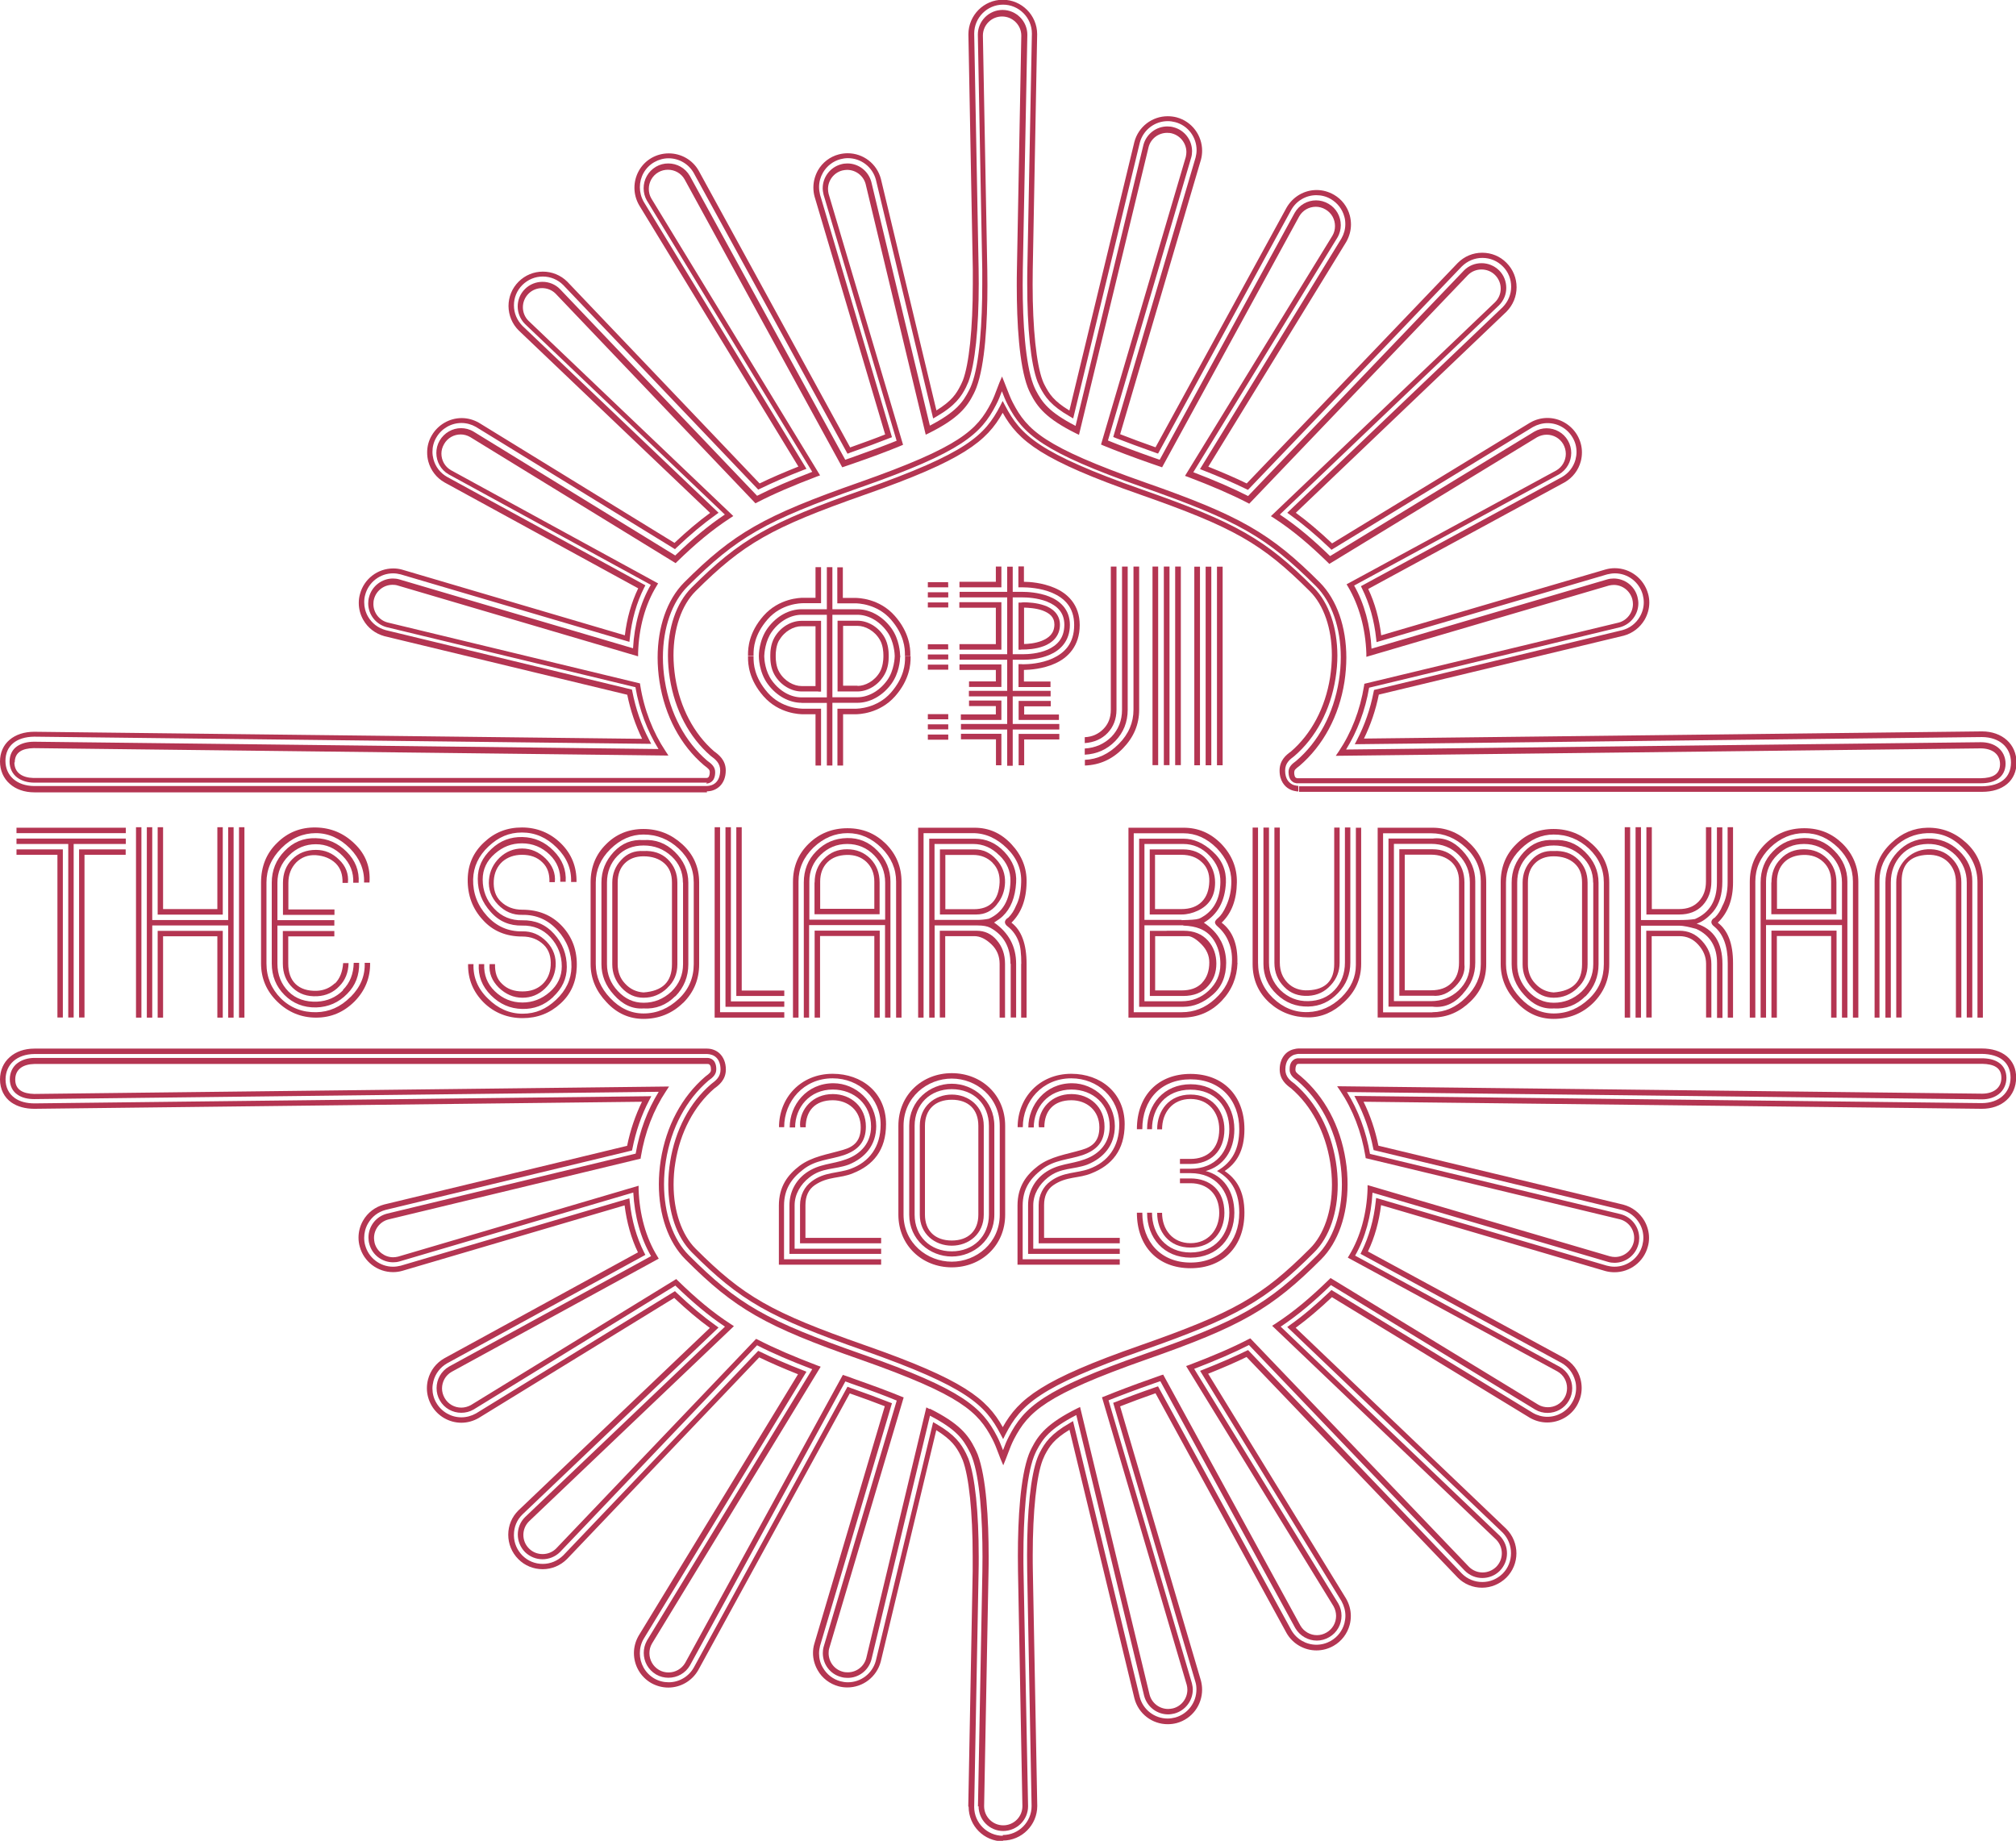 <?xml version="1.0" encoding="UTF-8"?><svg id="_レイヤー_2" xmlns="http://www.w3.org/2000/svg" viewBox="0 0 160.09 146.18"><defs><style>.cls-1{fill:#b43552;}</style></defs><g id="_ロゴ_青"><path class="cls-1" d="m1.31,65.73h8.68v.43H1.31v-.43Zm4.11,1.29H1.31v-.43h8.68v.43h-4.14v13.78h-.43v-13.78Zm-.86.86H1.31v-.43h3.68v13.35h-.43v-12.92Zm1.72-.43h3.7v.43h-3.27v12.92h-.43v-13.35Z"/><path class="cls-1" d="m10.8,65.69h.43v15.12h-.43v-15.12Zm1.29,15.12h-.43v-15.12h.43v7.37h6.03v-7.37h.43v15.12h-.43v-7.32h-6.03v7.32Zm.43-15.12h.43v6.5h4.31v-6.5h.43v6.94h-5.17v-6.94Zm.43,15.12h-.43v-6.89h5.17v6.89h-.43v-6.46h-4.31v6.46Zm6.03-15.12h.43v15.12h-.43v-15.12Z"/><path class="cls-1" d="m27.84,79.17c.8-.8,1.16-1.7,1.12-2.71h.43c.02,1.18-.39,2.2-1.23,3.06-.86.86-1.87,1.29-3.06,1.29s-2.22-.43-3.08-1.27c-.86-.84-1.29-1.85-1.29-3.04v-6.42c0-1.27.43-2.33,1.27-3.14.84-.84,1.87-1.25,3.08-1.23,1.19.02,2.22.45,3.08,1.29.88.84,1.27,1.88,1.18,3.08h-.43c.04-1.01-.35-1.92-1.12-2.71-.8-.8-1.7-1.21-2.71-1.21s-1.94.39-2.73,1.19c-.8.8-1.19,1.7-1.19,2.73v6.42c0,1.1.39,2.02,1.14,2.78.77.76,1.72,1.12,2.82,1.1,1.01-.02,1.92-.41,2.71-1.21m-.6-.56c.56-.56.84-1.27.86-2.15h.43c.02.97-.28,1.79-.95,2.46-.67.69-1.49,1.05-2.46,1.08-1.01.02-1.85-.32-2.52-.99-.67-.67-1.01-1.51-1.01-2.5v-6.42c0-.97.34-1.81,1.01-2.5.67-.71,1.51-1.06,2.48-1.03.95.02,1.77.39,2.46,1.08.69.69,1.01,1.51.95,2.46h-.43c.04-.82-.24-1.53-.84-2.13-.6-.62-1.31-.93-2.13-.93s-1.55.3-2.15.91c-.6.6-.9,1.31-.9,2.15v2.97h4.52v.43h-4.52v3.02c0,.9.3,1.63.88,2.22.58.58,1.36.84,2.28.8.8-.04,1.49-.34,2.05-.9m-.04-8.53c.02-.65-.15-1.16-.54-1.55-.41-.39-.93-.6-1.57-.65-.62-.04-1.16.17-1.57.58-.41.43-.62.97-.62,1.62v2.11h3.66v.43h-4.09v-2.54c0-.75.24-1.38.73-1.87.49-.5,1.12-.75,1.89-.75.71,0,1.31.26,1.83.77.54.51.78,1.14.71,1.85h-.43Zm-.6,7.99c.39-.39.6-.93.65-1.62h.43c-.02.75-.26,1.36-.73,1.83-.47.5-1.06.76-1.75.8-.8.04-1.44-.17-1.96-.67-.52-.5-.78-1.14-.78-1.92v-2.59h4.09v.43h-3.66v2.15c0,.71.19,1.25.58,1.63.41.39.97.56,1.68.54.58-.02,1.06-.24,1.44-.6"/><path class="cls-1" d="m43.28,78.5c-.52.5-1.12.73-1.79.73-.71,0-1.34-.28-1.88-.8-.54-.54-.8-1.16-.73-1.87h.43c-.02.67.15,1.19.56,1.57.41.41.95.6,1.62.6.62,0,1.14-.17,1.55-.54.41-.37.65-.88.69-1.51.04-.69-.13-1.25-.56-1.66-.45-.43-1.01-.65-1.7-.65-1.27,0-2.33-.43-3.12-1.31-.82-.88-1.23-1.96-1.21-3.25.02-1.16.45-2.13,1.29-2.91.84-.8,1.83-1.19,3.02-1.19s2.24.43,3.08,1.25c.86.84,1.27,1.88,1.25,3.08h-.43c.04-1.03-.34-1.94-1.14-2.73-.8-.8-1.72-1.2-2.76-1.2s-1.87.37-2.65,1.1c-.8.75-1.2,1.62-1.23,2.61-.02,1.1.34,2.07,1.1,2.91.76.84,1.7,1.25,2.8,1.23.75-.02,1.4.26,1.94.82.54.56.77,1.23.71,1.98-.06.67-.34,1.25-.84,1.74m1.23,1.19c-.84.77-1.83,1.16-3.01,1.16s-2.24-.41-3.08-1.23c-.84-.84-1.27-1.85-1.25-3.06h.43c-.04,1.03.34,1.96,1.14,2.73.8.8,1.72,1.21,2.76,1.21s1.87-.37,2.65-1.1c.8-.75,1.21-1.62,1.23-2.61.02-1.1-.34-2.07-1.1-2.91s-1.7-1.25-2.8-1.23c-.76.02-1.4-.26-1.94-.82-.54-.56-.78-1.23-.71-1.98.06-.67.34-1.25.84-1.74.52-.49,1.12-.73,1.79-.73.71,0,1.34.28,1.87.8.54.54.8,1.16.73,1.87h-.43c.02-.67-.15-1.18-.56-1.57-.41-.41-.95-.6-1.62-.6-.62,0-1.14.19-1.55.54-.41.37-.65.88-.69,1.51-.04.69.13,1.25.56,1.66.45.43,1.01.65,1.7.65,1.29,0,2.35.43,3.17,1.31.82.88,1.21,1.96,1.16,3.25-.04,1.16-.45,2.13-1.29,2.89m-.58-.52c-.71.67-1.53.97-2.46.95-.97-.02-1.79-.39-2.48-1.08-.71-.71-1.03-1.53-.97-2.48h.43c-.04.84.24,1.57.84,2.15.62.6,1.36.9,2.2.9.8,0,1.53-.28,2.15-.82.65-.56.97-1.25.97-2.05,0-.88-.3-1.66-.9-2.31-.6-.65-1.36-.95-2.24-.93-.99.02-1.83-.32-2.5-1.08-.69-.76-1.03-1.62-1.03-2.63,0-.93.36-1.7,1.08-2.37.71-.67,1.53-.97,2.46-.95.97.02,1.79.39,2.47,1.08.71.71,1.03,1.53.97,2.47h-.43c.04-.84-.24-1.57-.84-2.15-.62-.6-1.36-.9-2.2-.9s-1.53.28-2.15.82c-.65.56-.97,1.25-.97,2.05,0,.88.3,1.66.91,2.31.6.65,1.36.95,2.24.93,1.01-.02,1.85.33,2.52,1.08.67.75,1.01,1.62,1.01,2.63,0,.93-.37,1.7-1.08,2.37"/><path class="cls-1" d="m54.24,79.64c-.86.84-1.92,1.27-3.14,1.27-1.12,0-2.11-.43-2.93-1.32-.84-.88-1.27-1.89-1.27-3.04v-6.48c0-1.21.41-2.22,1.21-3.01.8-.82,1.81-1.23,2.99-1.23s2.2.41,3.08,1.21c.88.8,1.34,1.81,1.34,3.04v6.48c0,1.23-.43,2.24-1.27,3.08m.84-9.56c0-1.05-.39-1.94-1.19-2.69-.8-.75-1.74-1.12-2.8-1.12-.97,0-1.85.39-2.63,1.16-.78.77-1.16,1.66-1.16,2.65v6.48c0,.99.39,1.9,1.14,2.69.77.82,1.66,1.23,2.65,1.23,1.08,0,2-.41,2.8-1.16.8-.75,1.19-1.68,1.19-2.76v-6.48Zm-1.47,9.03c-.71.71-1.55,1.03-2.52.97-.88.06-1.66-.3-2.35-1.08-.67-.73-.99-1.55-.99-2.43v-6.48c0-.93.32-1.72.97-2.43.67-.71,1.44-1.01,2.37-.95.95-.06,1.77.24,2.48.93.71.69,1.08,1.51,1.08,2.46v6.48c0,.97-.34,1.83-1.03,2.54m.6-9.03c0-.84-.3-1.53-.9-2.09-.63-.58-1.36-.86-2.22-.86s-1.55.28-2.09.84c-.54.56-.82,1.27-.82,2.11v6.48c0,.8.28,1.51.86,2.13.58.62,1.25.93,2.05.93.84,0,1.57-.3,2.2-.88.62-.6.93-1.34.93-2.18v-6.48Zm-1.23,8.36c-.54.52-1.16.78-1.9.78-.67,0-1.25-.26-1.75-.8-.49-.54-.73-1.16-.73-1.85v-6.48c0-.71.24-1.31.71-1.81.47-.52,1.06-.75,1.77-.71.77-.04,1.42.17,1.92.65.51.5.77,1.12.77,1.87v6.48c0,.75-.26,1.38-.8,1.87m.37-8.36c0-.67-.19-1.16-.6-1.53-.41-.37-.97-.56-1.66-.56-.63,0-1.12.19-1.49.56-.37.37-.56.88-.56,1.53v6.48c0,.6.19,1.12.58,1.53.39.43.88.67,1.47.71,1.51-.11,2.26-.84,2.26-2.24v-6.48Z"/><path class="cls-1" d="m62.28,80.38v.43h-5.53v-15.12h.43v14.69h5.1Zm0-.86v.43h-4.67v-14.26h.43v13.83h4.24Zm-3.38-13.83v12.97h3.38v.43h-3.81v-13.4h.43Z"/><path class="cls-1" d="m63.4,80.81h-.43v-10.77c0-1.21.41-2.22,1.25-3.04.84-.82,1.87-1.23,3.08-1.23s2.2.41,3.04,1.23c.84.84,1.25,1.85,1.25,3.04v10.77h-.43v-10.81c0-1.01-.39-1.9-1.16-2.67-.8-.78-1.68-1.17-2.69-1.17s-1.92.39-2.71,1.14c-.8.78-1.19,1.68-1.19,2.69v10.81Zm.86,0h-.43v-10.73c0-.97.32-1.81.99-2.48.67-.69,1.48-1.03,2.45-1.05.93-.02,1.75.32,2.41,1.01.69.69,1.03,1.51,1.03,2.44v10.81h-.43v-7.35h-6.03v7.35Zm0-7.78h6.03v-2.95c0-.84-.3-1.57-.86-2.15-.58-.6-1.31-.91-2.15-.91s-1.53.3-2.11.86c-.6.58-.9,1.29-.9,2.11v3.04Zm.43-2.95c0-.75.24-1.38.73-1.87.5-.52,1.1-.77,1.85-.77s1.36.26,1.85.75c.5.52.73,1.14.73,1.89v2.52h-5.17v-2.52Zm.43,10.73h-.43v-6.91h5.17v6.91h-.43v-6.48h-4.31v6.48Zm0-8.64h4.31v-2.17c0-.65-.22-1.16-.62-1.55-.41-.39-.95-.58-1.59-.56-.62.02-1.14.21-1.51.58-.39.39-.58.91-.58,1.53v2.17Z"/><path class="cls-1" d="m81.1,76.54c0-.8-.06-1.4-.22-1.79-.17-.45-.45-.86-.86-1.18-.15-.11-.22-.24-.22-.34,0-.13.09-.26.28-.37.26-.26.45-.56.6-.93.24-.45.39-1.08.41-1.85.04-1.01-.32-1.92-1.12-2.71s-1.7-1.21-2.71-1.21h-3.92v14.65h-.43v-15.08h4.48c1.14,0,2.11.43,2.93,1.31.82.88,1.23,1.89,1.2,3.04-.02,1.38-.43,2.43-1.2,3.19.8.61,1.2,1.7,1.2,3.27v4.27h-.43v-4.27Zm-.86,0c0-1.34-.54-2.28-1.59-2.86-.24-.13-.58-.19-1.01-.19h-3.42v7.32h-.43v-14.21h3.62c.9,0,1.68.34,2.35,1.05.67.71.99,1.53.93,2.43-.07,1.19-.43,2.07-1.06,2.67-.15.15-.39.32-.69.51,1.16.8,1.75,1.9,1.75,3.27v4.27h-.43v-4.27Zm-.88-8.61c-.6-.61-1.29-.91-2.09-.91h-3.06v6.03h3.36c.28,0,.6-.02.95-.09,1.1-.49,1.68-1.49,1.72-2.97.02-.8-.28-1.49-.88-2.07m-.19,3.9c-.43.54-.97.8-1.64.8h-2.89v-5.17h2.76c.67,0,1.23.26,1.72.8.5.54.71,1.17.69,1.83-.02.67-.24,1.25-.65,1.74m.22,4.72c0-.62-.22-1.14-.65-1.55-.45-.43-.9-.65-1.36-.65h-2.31v6.46h-.43v-6.89h2.91c.67,0,1.21.26,1.62.76.43.5.65,1.12.65,1.87v4.27h-.43v-4.27Zm-.56-8.03c-.41-.41-.93-.62-1.55-.62h-2.2v4.31h2.26c1.29,0,1.98-.71,2.05-2.13.02-.62-.15-1.14-.56-1.55"/><path class="cls-1" d="m98.27,76.46c-.04,1.16-.45,2.17-1.25,3.01-.84.88-1.89,1.34-3.17,1.34h-4.24v-15.08h4.39c1.16,0,2.15.43,2.99,1.29.84.88,1.25,1.9,1.23,3.06-.02,1.36-.41,2.43-1.21,3.19.88.67,1.29,1.74,1.25,3.19m-1.77,2.86c.78-.71,1.23-1.55,1.31-2.54.09-.78,0-1.44-.24-2-.17-.43-.45-.84-.86-1.2-.15-.13-.22-.24-.22-.34,0-.09.09-.22.28-.37.19-.17.41-.47.61-.93.28-.61.41-1.25.41-1.94,0-.97-.39-1.85-1.16-2.65-.8-.8-1.68-1.18-2.65-1.18h-3.94v14.21h3.81c.99,0,1.87-.34,2.65-1.06m.45-4.63c.28.54.43,1.14.43,1.77,0,1.08-.37,1.94-1.08,2.54-.71.62-1.49.95-2.32.95h-3.51v-13.35h3.51c.82,0,1.59.34,2.32,1.01.75.67,1.1,1.51,1.06,2.47-.07,1.49-.65,2.54-1.75,3.19.6.41,1.06.88,1.33,1.42m-1.77-1.72c.13-.04.3-.13.52-.28.8-.56,1.21-1.44,1.23-2.63.02-.8-.28-1.51-.86-2.11-.58-.62-1.29-.93-2.09-.93h-3.08v6.03h2.95v.02c.71-.02,1.16-.04,1.33-.11m.82,5.71c.62-.58.93-1.27.93-2.11,0-.62-.13-1.19-.39-1.68-.3-.56-.71-.93-1.25-1.14-.32-.13-.75-.22-1.31-.24v-.02h-3.08v6.03h2.95c.84,0,1.55-.28,2.15-.84m-3.34-4.76h1.34c.82,0,1.48.26,1.96.8.43.49.65,1.1.65,1.81s-.22,1.29-.65,1.77c-.47.54-1.14.8-1.98.8h-2.65v-5.17h1.34Zm3.16-5.68c.45.54.69,1.14.69,1.85,0,1.06-.45,1.81-1.38,2.24-.41.19-.84.3-1.29.3h-2.52v-5.17h2.65c.77,0,1.4.26,1.85.78m-.37,3.38c.39-.39.58-.93.6-1.62.02-.65-.19-1.16-.6-1.53-.41-.39-.95-.58-1.62-.58h-2.09v4.31h2.09c.69,0,1.23-.19,1.62-.58m.02,6.44c.39-.41.58-.95.58-1.62,0-.56-.22-1.03-.62-1.44s-.76-.62-1.03-.65h-2.65v4.31h2.09c.71,0,1.25-.19,1.64-.6"/><path class="cls-1" d="m108.09,65.71v10.83c0,1.19-.45,2.2-1.36,3.04-.84.8-1.79,1.21-2.84,1.21-1.18,0-2.22-.39-3.08-1.16-.9-.82-1.34-1.85-1.34-3.08v-10.83h.43v10.73c0,1.1.39,2.03,1.18,2.8.8.77,1.74,1.16,2.8,1.12.99-.04,1.87-.43,2.63-1.16.78-.76,1.16-1.62,1.16-2.58v-10.9h.41Zm-7.32,0v10.73c0,.84.3,1.57.9,2.18.62.6,1.36.9,2.22.88.84-.02,1.55-.3,2.09-.88.54-.58.82-1.31.82-2.18v-10.73h.43v10.73c0,.93-.32,1.74-.97,2.41-.65.69-1.44,1.06-2.37,1.08-.97.02-1.79-.3-2.5-.97-.71-.67-1.06-1.49-1.06-2.41v-10.83h.43Zm.86,0v10.73c0,.67.22,1.2.63,1.62.41.41.97.62,1.64.58,1.36-.06,2.05-.77,2.05-2.09v-10.83h.43v10.73c0,.69-.24,1.29-.71,1.79-.47.52-1.06.8-1.77.84-.77.04-1.42-.19-1.92-.71-.52-.52-.78-1.16-.78-1.92v-10.73h.43Z"/><path class="cls-1" d="m109.4,80.81v-15.08h4.37c1.21,0,2.22.5,3.02,1.31.82.82,1.23,1.83,1.23,3.04v6.48c0,1.16-.41,2.15-1.23,2.95-.84.82-1.83,1.29-3.02,1.29h-4.37Zm4.35-.43c.99,0,1.87-.39,2.65-1.16.8-.78,1.19-1.66,1.19-2.65v-6.59c0-1.01-.39-1.92-1.19-2.67-.8-.75-1.72-1.14-2.76-1.14h-3.81v14.22h3.92Zm2.41-1.45c-.69.78-1.49,1.12-2.39,1.01h-3.51v-13.35h3.51c.88-.11,1.66.21,2.35.95.69.73,1.03,1.55,1.03,2.43v6.48c0,.93-.32,1.74-.99,2.47m-2.52.58c.84,0,1.57-.28,2.18-.84.6-.58.9-1.27.9-2.11v-6.48c0-.88-.3-1.59-.88-2.18-.58-.58-1.31-.88-2.2-.88h-2.95v12.49h2.95Zm1.92-1.16c-.54.54-1.14.8-1.79.73h-2.65v-11.63h2.65c.75,0,1.36.26,1.81.76.48.5.71,1.12.71,1.87v6.48c.07.65-.19,1.25-.73,1.79m-1.92.3c.69,0,1.23-.19,1.62-.58.41-.39.6-.93.6-1.62v-6.48c0-.65-.22-1.16-.62-1.53-.41-.36-.95-.56-1.6-.56h-2.09v10.77h2.09Zm0,2.15h.13-.13Z"/><path class="cls-1" d="m126.52,79.64c-.86.84-1.92,1.27-3.15,1.27-1.12,0-2.11-.43-2.93-1.32-.84-.88-1.27-1.89-1.27-3.04v-6.48c0-1.21.41-2.22,1.21-3.01.8-.82,1.81-1.23,2.99-1.23s2.2.41,3.08,1.21c.88.8,1.34,1.81,1.34,3.04v6.48c0,1.23-.43,2.24-1.27,3.08m.84-9.56c0-1.05-.39-1.94-1.18-2.69-.8-.75-1.74-1.12-2.8-1.12-.97,0-1.85.39-2.63,1.16-.78.77-1.16,1.66-1.16,2.65v6.48c0,.99.39,1.9,1.14,2.69.77.82,1.66,1.23,2.65,1.23,1.08,0,2-.41,2.8-1.16.8-.75,1.18-1.68,1.18-2.76v-6.48Zm-1.46,9.03c-.71.71-1.55,1.03-2.52.97-.88.06-1.66-.3-2.35-1.08-.67-.73-.99-1.55-.99-2.43v-6.48c0-.93.32-1.72.97-2.43.67-.71,1.44-1.01,2.37-.95.95-.06,1.77.24,2.48.93.71.69,1.08,1.51,1.08,2.46v6.48c0,.97-.34,1.83-1.03,2.54m.6-9.03c0-.84-.3-1.53-.9-2.09-.62-.58-1.36-.86-2.22-.86s-1.55.28-2.09.84c-.54.56-.82,1.27-.82,2.11v6.48c0,.8.28,1.51.86,2.13.58.62,1.25.93,2.05.93.84,0,1.57-.3,2.2-.88.62-.6.93-1.34.93-2.18v-6.48Zm-1.23,8.36c-.54.52-1.16.78-1.9.78-.67,0-1.25-.26-1.74-.8-.5-.54-.73-1.16-.73-1.85v-6.48c0-.71.24-1.31.71-1.81.47-.52,1.06-.75,1.76-.71.78-.04,1.42.17,1.92.65.52.5.77,1.12.77,1.87v6.48c0,.75-.26,1.38-.8,1.87m.36-8.36c0-.67-.19-1.16-.6-1.53-.41-.37-.97-.56-1.66-.56-.62,0-1.12.19-1.48.56-.37.37-.56.88-.56,1.53v6.48c0,.6.19,1.12.58,1.53.39.43.88.67,1.46.71,1.51-.11,2.26-.84,2.26-2.24v-6.48Z"/><path class="cls-1" d="m129.02,65.69h.43v15.12h-.43v-15.12Zm1.29,7.8v7.32h-.43v-15.12h.43v7.37h3.02c.47,0,.9-.02,1.27-.08,1.16-.5,1.74-1.47,1.74-2.89v-4.39h.43v4.31c0,1.01-.24,1.81-.73,2.39-.41.47-.84.8-1.31.95,1.36.43,2.05,1.51,2.05,3.21v4.27h-.43v-4.35c0-1.29-.54-2.2-1.64-2.71-.6-.17-1.06-.26-1.33-.26h-3.06Zm.43-.86v-6.94h.43v6.5h2.15c.67,0,1.18-.19,1.57-.6.39-.41.58-.93.58-1.59v-4.31h.43v4.31c0,.77-.24,1.4-.69,1.89-.47.5-1.1.73-1.85.73h-2.63Zm4.74,8.18v-4.27c0-.58-.22-1.08-.63-1.53-.41-.45-.9-.67-1.49-.67h-2.2v6.46h-.43v-6.89h2.63c.71,0,1.29.26,1.79.8.5.54.75,1.14.75,1.85v4.24h-.43Zm1.72,0v-4.35c0-1.34-.37-2.31-1.08-2.89-.15-.11-.22-.24-.22-.34,0-.13.08-.26.28-.37.26-.26.45-.56.6-.93.28-.52.41-1.14.41-1.85v-4.39h.43v4.39c0,1.36-.41,2.41-1.21,3.19.8.61,1.21,1.66,1.21,3.19v4.35h-.43Z"/><path class="cls-1" d="m139.38,80.81h-.43v-10.77c0-1.21.41-2.22,1.25-3.04.84-.82,1.87-1.23,3.08-1.23s2.2.41,3.04,1.23c.84.84,1.25,1.85,1.25,3.04v10.77h-.43v-10.81c0-1.01-.39-1.9-1.16-2.67-.8-.78-1.68-1.17-2.69-1.17s-1.92.39-2.71,1.14c-.8.78-1.19,1.68-1.19,2.69v10.81Zm.86,0h-.43v-10.73c0-.97.32-1.81.99-2.48.67-.69,1.49-1.03,2.46-1.05.93-.02,1.74.32,2.41,1.01.69.69,1.03,1.51,1.03,2.44v10.81h-.43v-7.35h-6.03v7.35Zm0-7.78h6.03v-2.95c0-.84-.3-1.57-.86-2.15-.58-.6-1.31-.91-2.15-.91s-1.53.3-2.11.86c-.6.58-.91,1.29-.91,2.11v3.04Zm.43-2.95c0-.75.24-1.38.73-1.87.49-.52,1.1-.77,1.85-.77s1.36.26,1.85.75c.5.52.73,1.14.73,1.89v2.52h-5.17v-2.52Zm.43,10.73h-.43v-6.91h5.17v6.91h-.43v-6.48h-4.31v6.48Zm0-8.64h4.31v-2.17c0-.65-.21-1.16-.62-1.55-.41-.39-.95-.58-1.59-.56-.62.02-1.14.21-1.51.58-.39.39-.58.91-.58,1.53v2.17Z"/><path class="cls-1" d="m148.86,80.81v-10.83c0-1.19.43-2.2,1.33-3.04.84-.8,1.81-1.19,2.86-1.21,1.19-.02,2.2.39,3.08,1.19.88.8,1.33,1.83,1.33,3.06v10.83h-.43v-10.73c0-1.1-.41-2.02-1.21-2.8-.8-.8-1.72-1.16-2.78-1.12-.99.04-1.87.41-2.63,1.14-.78.76-1.16,1.64-1.16,2.61v10.9h-.41Zm7.32,0v-10.73c0-.84-.3-1.57-.9-2.18-.62-.6-1.36-.9-2.22-.88-.84.02-1.55.3-2.09.88-.54.58-.82,1.32-.82,2.18v10.73h-.43v-10.73c0-.93.32-1.74.95-2.41.65-.69,1.44-1.06,2.39-1.08.97-.02,1.79.3,2.5.97.71.67,1.06,1.49,1.06,2.41v10.83h-.43Zm-.86,0v-10.73c0-.67-.21-1.2-.62-1.62-.41-.41-.97-.6-1.64-.58-1.36.06-2.05.75-2.05,2.09v10.83h-.43v-10.73c0-.69.24-1.29.69-1.79.48-.51,1.08-.8,1.79-.84.76-.04,1.4.19,1.92.71.52.52.77,1.16.77,1.92v10.73h-.43Z"/><path class="cls-1" d="m56.14,62.92H2.73c-.79,0-1.47-.24-1.96-.68C.28,61.81,0,61.18,0,60.47c0-.7.27-1.31.76-1.72.48-.41,1.16-.64,1.96-.64l48.27.56c-.53-1.09-.93-2.26-1.18-3.5l-19.28-4.65c-.73-.2-1.32-.66-1.68-1.29-.24-.42-.36-.88-.36-1.35,0-.24.03-.48.1-.72.32-1.19,1.4-2.02,2.64-2.02.24,0,.48.03.72.1l17.67,5.21c.16-1.35.52-2.61,1.06-3.73l-15.38-8.41c-.65-.37-1.1-.97-1.29-1.67-.06-.23-.09-.47-.09-.71,0-.48.12-.94.37-1.36.49-.84,1.4-1.37,2.37-1.37.48,0,.95.13,1.37.37l15.53,9.54c1.01-.95,1.91-1.71,2.83-2.38l-15.19-14.48c-.53-.52-.81-1.21-.82-1.94h0c0-.73.28-1.42.8-1.94.52-.52,1.21-.8,1.93-.8s1.42.28,1.94.8l15.27,16.02c.9-.44,1.91-.87,3.08-1.34l-12.65-20.76c-.25-.44-.37-.91-.37-1.38,0-.95.49-1.87,1.36-2.37.42-.24.89-.36,1.37-.36.98,0,1.89.52,2.37,1.37l12.03,21.98c1.06-.38,1.98-.71,2.78-1.03l-5.6-18.87c-.07-.25-.1-.49-.1-.74,0-.48.13-.94.36-1.36.36-.63.96-1.09,1.66-1.27.23-.06.47-.09.7-.09,1.24,0,2.32.83,2.64,2.03l4.41,18.39c1.23-.76,1.58-1.32,1.92-1.99.06-.11.11-.24.18-.39.49-1.28.79-4.12.79-7.64,0-.39,0-.78,0-1.18l-.35-18.66c0-1.52,1.23-2.75,2.73-2.75s2.73,1.23,2.73,2.74l-.35,18.68c0,.41-.01.81-.01,1.2,0,3.49.3,6.32.79,7.61.05.14.11.27.17.38.37.7.71,1.25,1.96,2.01l5.16-21.33c.32-1.21,1.41-2.04,2.65-2.04.24,0,.48.03.71.09,1.22.33,2.02,1.44,2.02,2.65,0,.23-.03.47-.09.7l-6.42,21.81c.84.33,1.78.68,2.81,1.04l10.41-19.04c.5-.86,1.4-1.39,2.38-1.39.48,0,.95.13,1.37.37.63.36,1.08.95,1.27,1.66.06.24.09.48.09.71,0,.47-.13.94-.37,1.37l-10.96,17.86c1.15.46,2.15.89,3.05,1.33l16.76-17.51c.53-.53,1.21-.81,1.94-.81.73,0,1.42.28,1.93.8.53.53.8,1.23.8,1.94s-.27,1.4-.8,1.94l-16.73,15.97c.93.68,1.85,1.46,2.88,2.43l15.71-9.58c.43-.25.9-.38,1.39-.38.97,0,1.88.53,2.37,1.37.24.42.37.88.37,1.36,0,.24-.03.48-.09.71-.19.71-.64,1.3-1.28,1.67l-15.6,8.47c.53,1.12.87,2.36,1.03,3.68l17.82-5.23c.25-.07.49-.1.73-.1,1.23,0,2.31.83,2.64,2.02.07.24.1.48.1.71,0,.47-.13.94-.37,1.36-.37.63-.96,1.08-1.66,1.27l-19.45,4.68c-.25,1.24-.65,2.41-1.18,3.49l49.08-.57c.79,0,1.48.25,1.97.69.49.44.77,1.07.77,1.79,0,.7-.27,1.3-.75,1.7-.49.41-1.17.62-1.98.62h-54.11s-.09,0-.13,0v-.44s.06,0,.09,0h54.15c1.48-.02,2.28-.71,2.29-1.88,0-1.2-.9-2.02-2.3-2.03l-49.81.57.17-.33c.61-1.17,1.06-2.45,1.33-3.84l.03-.14,19.72-4.75c.59-.16,1.08-.53,1.39-1.07.21-.36.31-.75.31-1.14,0-.2-.03-.4-.08-.6-.27-1-1.18-1.7-2.21-1.7-.2,0-.4.03-.61.08l-18.32,5.38-.03-.26c-.15-1.45-.53-2.8-1.12-3.99l-.09-.19,15.97-8.67c.53-.31.91-.8,1.07-1.39.05-.2.08-.4.08-.6,0-.4-.1-.79-.31-1.14-.41-.71-1.17-1.15-1.99-1.15-.4,0-.8.11-1.16.31l-16,9.75-.12-.12c-1.15-1.09-2.15-1.93-3.17-2.66l-.22-.16,17.11-16.33c.44-.45.67-1.03.67-1.62,0-.59-.22-1.18-.67-1.62-.43-.43-1-.67-1.62-.67-.61,0-1.18.24-1.63.68l-16.98,17.74-.15-.07c-.99-.48-2.1-.97-3.41-1.48l-.25-.1,11.23-18.31c.2-.35.31-.74.31-1.14,0-.2-.02-.4-.08-.6-.16-.59-.54-1.08-1.07-1.39-.35-.21-.75-.31-1.15-.31-.82,0-1.58.44-1.99,1.16l-10.58,19.36-.18-.06-.05-.02c-1.16-.41-2.22-.8-3.14-1.16l-.19-.08,6.54-22.19c.05-.2.08-.39.08-.59,0-1.01-.67-1.95-1.7-2.22-.19-.05-.39-.08-.59-.08-1.04,0-1.95.7-2.22,1.71l-5.29,21.9-.25-.15c-1.51-.86-1.99-1.56-2.39-2.34-.07-.14-.13-.28-.19-.42-.54-1.42-.82-4.25-.82-7.78,0-.4,0-.8.01-1.21l.36-18.67c0-1.26-1.03-2.29-2.29-2.29-1.26,0-2.29,1.03-2.29,2.3l.35,18.66c0,.4.01.8.01,1.19,0,3.55-.29,6.39-.82,7.8-.07.16-.13.31-.19.43-.38.75-.86,1.47-2.35,2.33l-.26.15-4.55-18.97c-.27-1-1.18-1.7-2.22-1.7-.2,0-.4.03-.59.08-.59.16-1.08.54-1.39,1.07-.2.35-.31.74-.31,1.14,0,.21.03.41.08.62l5.71,19.25-.19.07c-.88.35-1.91.73-3.11,1.15-.02,0-.04.01-.05.02l-.18.07-12.22-22.31c-.41-.71-1.17-1.15-1.99-1.15-.4,0-.79.11-1.14.31-.73.42-1.14,1.19-1.14,1.99,0,.39.1.79.31,1.16l12.92,21.2-.24.09c-1.34.52-2.46,1.01-3.44,1.49l-.15.07-15.49-16.25c-.43-.43-1.01-.67-1.62-.67s-1.18.24-1.62.67c-.43.43-.67,1-.67,1.61h0c0,.63.24,1.19.68,1.64l15.57,14.84-.22.16c-1.01.72-1.99,1.54-3.12,2.61l-.12.12-15.81-9.71c-.35-.2-.75-.31-1.15-.31-.81,0-1.58.44-1.99,1.15-.21.35-.31.74-.31,1.14,0,.2.03.4.08.59.16.6.54,1.09,1.08,1.4l15.75,8.61-.1.19c-.6,1.19-.99,2.56-1.14,4.03l-.03.27-18.17-5.36c-.2-.05-.4-.08-.6-.08-1.03,0-1.94.7-2.21,1.7-.06.2-.08.4-.08.6,0,.39.1.78.3,1.13.31.54.8.91,1.41,1.08l19.55,4.72.03.14c.27,1.38.71,2.66,1.33,3.84l.17.33-49-.57c-1.44.02-2.27.74-2.28,1.91,0,1.19.9,2,2.29,2.01h53.41c.53-.02,1.04-.33,1.06-1.23,0-.6-.39-.9-.76-1.17-1.7-1.47-2.84-3.64-3.24-6.14-.1-.62-.15-1.23-.15-1.82,0-2.2.65-4.17,1.88-5.4,3.83-3.83,6.18-5.17,13.63-7.78,8.23-2.9,9.65-4.3,10.88-6.66l.19-.38.2.38c1.23,2.35,2.65,3.76,10.88,6.66,7.44,2.6,9.79,3.94,13.62,7.78,1.22,1.22,1.87,3.19,1.88,5.39,0,.59-.05,1.21-.15,1.83-.4,2.5-1.55,4.69-3.28,6.17-.35.26-.72.55-.72,1.14,0,.7.33.96.53,1.08.11.07.25.1.36.12.03,0,.15.02.16.02v.44c-.08,0-.18-.01-.25-.03-.11-.02-.31-.06-.5-.18-.29-.16-.75-.6-.74-1.46,0-.82.55-1.25.89-1.49,1.63-1.4,2.74-3.49,3.12-5.9.09-.6.14-1.19.14-1.76,0-2.12-.64-3.98-1.75-5.08-3.81-3.8-6.02-5.06-13.46-7.67-7.81-2.73-9.67-4.24-10.93-6.5-1.26,2.26-3.12,3.77-10.93,6.5-7.45,2.62-9.66,3.88-13.46,7.67-1.11,1.11-1.75,2.97-1.75,5.09,0,.57.05,1.16.14,1.75.38,2.41,1.49,4.49,3.08,5.87.36.26.93.69.93,1.52,0,.54-.18.97-.47,1.25s-.66.41-1.03.41h0Z"/><path class="cls-1" d="m56.14,62.15H2.73c-.52,0-1-.13-1.37-.41-.37-.28-.6-.73-.6-1.26,0-.54.23-.97.6-1.22.37-.25.84-.36,1.35-.36h0s0,0,.01,0l49.57.58c-.89-1.44-1.52-3.1-1.83-4.91l-19.77-4.77c-.87-.24-1.45-1.02-1.45-1.89,0-.17.02-.34.07-.51.23-.87,1.03-1.46,1.89-1.46.17,0,.34.02.51.07l18.56,5.47c.1-1.87.58-3.61,1.41-5.04l-16.05-8.77c-.63-.36-.98-1.02-.98-1.7,0-.33.08-.67.26-.98.37-.63,1.03-.99,1.7-.99.33,0,.67.08.99.27l16.02,9.84c1.36-1.31,2.58-2.34,3.94-3.25l-15.87-15.13c-.38-.38-.58-.89-.58-1.39s.19-1.01.58-1.39c.38-.38.89-.57,1.39-.57.5,0,1.01.19,1.39.58l15.65,16.41c1.25-.63,2.67-1.24,4.38-1.9l-13.13-21.54c-.18-.31-.26-.65-.26-.98,0-.68.35-1.34.98-1.71.31-.18.64-.26.98-.26.68,0,1.34.35,1.71.99l12.34,22.54c.16-.05.32-.11.49-.17,1.41-.5,2.6-.94,3.59-1.34l-5.8-19.54c-.04-.17-.07-.34-.07-.51,0-.87.58-1.66,1.45-1.9.17-.05.34-.07.51-.07.87,0,1.66.58,1.9,1.46l4.65,19.36c2.09-1.09,2.62-1.85,3.12-2.82.07-.13.14-.29.2-.45.64-1.67.84-5.02.84-7.94,0-.4,0-.8,0-1.18l-.35-18.66c0-1.08.88-1.96,1.96-1.96s1.97.88,1.97,1.97l-.36,18.65h0c0,.4-.01.81-.01,1.23,0,2.9.21,6.23.84,7.89.07.17.13.33.2.46.51.97,1.04,1.73,3.16,2.83l5.39-22.32c.24-.88,1.03-1.46,1.9-1.46.17,0,.34.02.51.07.88.24,1.45,1.03,1.45,1.9,0,.17-.02.34-.07.51l-6.61,22.46c1,.41,2.2.86,3.62,1.36.17.06.33.12.49.17l10.72-19.61c.36-.63,1.02-.99,1.7-.99.33,0,.67.09.98.27.63.36.98,1.02.98,1.7,0,.33-.08.67-.27.99l-11.44,18.63c1.7.65,3.11,1.26,4.35,1.89l17.15-17.92c.38-.38.88-.57,1.39-.57.5,0,1,.19,1.39.57.38.38.57.88.57,1.39s-.19,1-.58,1.39l-17.4,16.61c1.38.92,2.62,1.97,3.99,3.3l16.21-9.88c.31-.18.65-.27.98-.27.68,0,1.34.35,1.7.98.18.31.26.65.26.98,0,.68-.35,1.34-.99,1.71l-16.25,8.82c.81,1.43,1.28,3.16,1.38,5.01l18.72-5.5c.17-.05.34-.07.51-.07.87,0,1.66.58,1.89,1.46.04.17.07.34.07.51,0,.87-.58,1.66-1.46,1.9l-19.92,4.8c-.31,1.81-.94,3.47-1.83,4.91l50.4-.58s0,0,.02,0c.52,0,1,.14,1.36.43.36.29.59.74.59,1.28,0,.54-.24.96-.61,1.21-.37.25-.85.34-1.35.34h-54.16s-.05,0-.09,0c-.03,0-.06,0-.07,0h-.03s-.09-.02-.15-.04c-.03-.01-.03,0-.11-.05h0c-.32-.19-.36-.54-.37-.8,0-.39.25-.63.6-.88,1.77-1.51,2.98-3.74,3.4-6.38.1-.63.15-1.25.15-1.86,0-2.32-.72-4.39-1.97-5.64-3.91-3.9-6.16-5.19-13.75-7.86-8-2.8-9.53-4.23-10.72-6.53-.19-.36-.33-.73-.47-1.09-.13.36-.28.73-.47,1.09-1.19,2.31-2.72,3.73-10.72,6.53-7.59,2.66-9.84,3.96-13.75,7.86-1.26,1.25-1.98,3.32-1.98,5.65,0,.61.05,1.23.15,1.85.42,2.63,1.62,4.85,3.36,6.35.38.27.64.51.64.92,0,.17-.02.38-.12.56-.1.18-.31.34-.58.34,0,0-.01,0-.02,0m-54.93-1.68c0,.82.63,1.22,1.52,1.24h53.41c.14,0,.17-.04.22-.11.04-.07.07-.21.07-.34,0-.2-.06-.26-.47-.57-1.85-1.58-3.09-3.9-3.52-6.62-.1-.65-.15-1.3-.15-1.92,0-2.41.74-4.59,2.1-5.96,3.93-3.93,6.33-5.3,13.92-7.96,8.01-2.82,9.34-4.14,10.47-6.32.18-.35.33-.74.47-1.12.05-.13.11-.3.18-.47l.21-.49.2.5c.06.16.13.33.18.46.15.38.29.76.48,1.12,1.13,2.18,2.46,3.5,10.47,6.32,7.58,2.65,9.98,4.03,13.91,7.96,1.36,1.37,2.1,3.55,2.1,5.95,0,.64-.05,1.28-.15,1.94-.43,2.73-1.7,5.06-3.56,6.66-.37.28-.42.34-.43.54,0,.22.06.39.15.42h.02s.02.01.02.02c.02,0,.05.01.06.01.02,0,.03,0,.04,0,0,0,.01,0,.03,0h.02s54.19,0,54.19,0c.93-.02,1.51-.3,1.52-1.11,0-.82-.63-1.25-1.51-1.26v-.03.03s-51.24.59-51.24.59l.24-.35c1-1.49,1.69-3.26,2.01-5.22l.02-.15,20.2-4.86c.67-.18,1.13-.8,1.13-1.47,0-.13-.02-.26-.05-.39-.19-.68-.8-1.13-1.47-1.13-.13,0-.26.02-.39.05l-19.26,5.66v-.28c-.07-1.98-.58-3.81-1.45-5.28l-.12-.2,16.65-9.04c.49-.28.76-.8.76-1.32,0-.26-.07-.52-.2-.76-.28-.49-.79-.76-1.32-.76-.26,0-.52.07-.76.2l-16.5,10.06-.12-.12c-1.49-1.45-2.8-2.56-4.28-3.52l-.24-.15,17.8-16.99c.3-.3.45-.69.45-1.08s-.15-.78-.45-1.08c-.3-.3-.69-.44-1.08-.44s-.78.15-1.07.44l-17.37,18.16-.15-.08c-1.32-.68-2.83-1.33-4.7-2.04l-.25-.09,11.71-19.08c.14-.24.2-.5.2-.76,0-.53-.27-1.04-.76-1.32-.24-.14-.5-.21-.76-.21-.53,0-1.04.27-1.32.76l-10.89,19.93-.17-.06c-.22-.07-.44-.15-.67-.23-1.52-.53-2.78-1.01-3.83-1.44l-.18-.08,6.73-22.83c.03-.13.05-.26.05-.39,0-.67-.45-1.29-1.13-1.48-.13-.04-.27-.05-.4-.05-.68,0-1.29.45-1.47,1.12l-5.53,22.86-.25-.12c-2.36-1.17-3.06-2.09-3.6-3.15-.08-.15-.15-.32-.22-.49-.68-1.8-.87-5.12-.87-8.06,0-.42,0-.83.01-1.22h0l.35-18.66c0-.84-.69-1.52-1.53-1.52-.84,0-1.52.68-1.52,1.52l.35,18.66c0,.38.01.78.01,1.18,0,2.94-.19,6.29-.87,8.1-.07.18-.14.35-.22.5-.53,1.06-1.23,1.97-3.56,3.13l-.25.12-4.77-19.9c-.18-.68-.8-1.13-1.47-1.13-.13,0-.26.02-.39.05-.68.18-1.13.8-1.13,1.47,0,.13.02.26.05.39l5.91,19.92-.18.08c-1.04.43-2.29.9-3.8,1.42-.23.08-.45.16-.67.23l-.18.06-12.52-22.87c-.28-.49-.79-.76-1.32-.76-.26,0-.52.06-.76.2-.49.28-.76.8-.76,1.32,0,.26.06.52.2.76l13.4,21.99-.25.09c-1.89.72-3.41,1.37-4.73,2.05l-.15.08-15.87-16.65c-.3-.3-.69-.44-1.08-.44s-.78.15-1.07.44c-.3.3-.45.69-.45,1.08s.15.78.44,1.07l16.27,15.51-.23.15c-1.47.96-2.76,2.04-4.23,3.47l-.12.12-16.31-10.01c-.24-.14-.5-.21-.76-.21-.53,0-1.04.27-1.32.77-.14.24-.21.5-.21.75,0,.53.27,1.04.76,1.32l16.45,8.99-.12.2c-.9,1.46-1.41,3.31-1.47,5.31v.28s-19.11-5.63-19.11-5.63c-.13-.04-.27-.05-.39-.05-.67,0-1.29.45-1.47,1.13-.04.13-.05.27-.05.4,0,.67.45,1.28,1.12,1.46l20.05,4.84.02.15c.31,1.95,1.01,3.73,2.01,5.23l.23.35-50.41-.59h0c-.91.02-1.5.33-1.5,1.14"/><path class="cls-1" d="m76.89,143.45l.35-18.67c0-.41,0-.8,0-1.19,0-3.52-.3-6.36-.79-7.64-.06-.14-.12-.27-.17-.38-.35-.68-.7-1.23-1.93-2l-4.41,18.38c-.32,1.21-1.41,2.05-2.65,2.05-.24,0-.47-.03-.7-.09-.7-.19-1.3-.64-1.66-1.28-.24-.42-.37-.89-.37-1.36,0-.24.03-.48.1-.72l5.6-18.88c-.8-.31-1.72-.65-2.78-1.02l-12.03,21.97c-.49.86-1.4,1.39-2.38,1.39-.48,0-.95-.13-1.36-.36-.88-.51-1.37-1.43-1.37-2.38,0-.46.12-.93.37-1.37l12.66-20.77c-1.18-.47-2.19-.91-3.08-1.34l-15.26,16.01c-.53.53-1.22.81-1.94.81s-1.42-.28-1.93-.8c-.52-.52-.8-1.21-.8-1.94h0c0-.73.29-1.42.81-1.93l15.2-14.49c-.92-.67-1.82-1.43-2.83-2.38l-15.52,9.53c-.43.25-.91.38-1.38.38h0c-.97,0-1.88-.52-2.37-1.37-.24-.42-.37-.89-.37-1.36,0-.24.03-.48.09-.71.19-.71.64-1.3,1.28-1.67l15.39-8.42c-.54-1.12-.89-2.38-1.06-3.73l-17.66,5.2c-.25.07-.49.1-.73.1-1.23,0-2.32-.83-2.64-2.02-.07-.24-.1-.48-.1-.72,0-.47.12-.93.36-1.35.36-.63.96-1.09,1.67-1.28l19.3-4.66c.25-1.24.65-2.41,1.18-3.5l-48.25.56c-.72,0-1.34-.17-1.82-.5C.33,87.15,0,86.48,0,85.72c0-.72.28-1.34.77-1.77.49-.44,1.17-.68,1.96-.68h53.41c.37,0,.75.13,1.03.41s.47.71.47,1.25c0,.83-.57,1.26-.92,1.51-1.6,1.39-2.71,3.47-3.09,5.88-.1.59-.14,1.18-.14,1.75,0,2.11.64,3.98,1.75,5.09,3.8,3.8,6.01,5.06,13.46,7.67,7.81,2.73,9.67,4.24,10.93,6.5,1.26-2.26,3.11-3.77,10.93-6.5,7.44-2.61,9.65-3.87,13.46-7.68,1.11-1.1,1.75-2.97,1.75-5.08,0-.57-.05-1.16-.14-1.76-.38-2.41-1.49-4.5-3.11-5.89-.35-.25-.9-.68-.9-1.49,0-.86.45-1.3.74-1.46.2-.12.4-.16.51-.18.05-.01.14-.03.25-.03.04,0,.09,0,.14,0h54.11c.81,0,1.49.21,1.98.61.49.41.76,1,.75,1.71,0,.72-.28,1.35-.77,1.79-.48.44-1.17.68-1.95.68l-49.1-.56c.53,1.08.93,2.25,1.18,3.49l19.44,4.68c.72.19,1.31.65,1.68,1.28.24.42.37.89.37,1.36,0,.24-.03.48-.1.71-.32,1.19-1.41,2.02-2.64,2.02-.24,0-.48-.03-.71-.09l-17.83-5.24c-.16,1.32-.51,2.57-1.04,3.68l15.59,8.46c.65.38,1.11.97,1.29,1.68.06.23.09.47.09.71,0,.48-.13.94-.37,1.37-.48.84-1.39,1.36-2.37,1.36h0c-.48,0-.95-.13-1.37-.37l-15.72-9.58c-1.03.97-1.95,1.75-2.88,2.43l16.72,15.96c.54.54.81,1.25.81,1.95s-.27,1.4-.8,1.93c-.52.51-1.21.8-1.93.8s-1.42-.28-1.93-.8l-16.77-17.52c-.9.44-1.9.87-3.05,1.33l10.95,17.85c.25.43.38.91.38,1.38,0,.24-.03.48-.09.71-.19.7-.64,1.3-1.27,1.66-.41.24-.89.37-1.37.37-.97,0-1.88-.52-2.37-1.37l-10.41-19.05c-1.03.36-1.97.71-2.81,1.04l6.42,21.79c.06.24.09.48.09.71,0,1.22-.8,2.32-2.02,2.65-.23.06-.47.09-.71.09h0c-1.24,0-2.32-.83-2.64-2.03l-5.16-21.35c-1.25.76-1.59,1.31-1.96,2.01-.05.1-.11.25-.17.39-.49,1.27-.79,4.08-.79,7.57,0,.41,0,.83.01,1.25l.35,18.65c0,1.52-1.23,2.75-2.74,2.75v-.44c1.26,0,2.29-1.03,2.29-2.3l-.35-18.65c0-.43-.01-.85-.01-1.26,0-3.52.29-6.33.82-7.73.06-.15.12-.3.19-.43.4-.78.88-1.49,2.39-2.35l.25-.15,5.3,21.92c.26,1,1.18,1.7,2.21,1.7h0c.2,0,.4-.03.6-.08,1.01-.28,1.69-1.2,1.69-2.23,0-.2-.02-.4-.08-.59l-6.53-22.17.19-.07c.93-.37,1.98-.76,3.14-1.16l.23-.08,10.59,19.37c.41.71,1.17,1.15,1.99,1.15.4,0,.8-.11,1.15-.31.53-.31.91-.8,1.07-1.39.05-.2.08-.4.08-.6,0-.4-.11-.79-.31-1.16l-11.23-18.29.25-.1c1.31-.52,2.42-1,3.41-1.48l.15-.07,16.98,17.75c.43.43,1,.67,1.62.67s1.18-.24,1.62-.67c.44-.44.66-1.03.66-1.62s-.22-1.18-.67-1.64l-17.1-16.32.22-.16c1.03-.73,2.02-1.57,3.17-2.66l.12-.12,16,9.76c.35.2.75.31,1.14.31h0c.82,0,1.58-.44,1.98-1.15.21-.35.31-.74.31-1.14,0-.2-.02-.4-.08-.59-.16-.59-.54-1.09-1.08-1.4l-15.96-8.66.09-.19c.59-1.19.97-2.54,1.12-3.99l.03-.26,18.33,5.38c.19.05.4.08.6.08,1.03,0,1.94-.7,2.21-1.7.05-.2.08-.4.08-.6,0-.4-.1-.79-.31-1.14-.31-.53-.8-.91-1.4-1.07l-19.71-4.75-.03-.13c-.27-1.38-.72-2.67-1.33-3.84l-.17-.33,49.83.57c1.38-.01,2.27-.83,2.28-2.03-.01-1.17-.81-1.86-2.29-1.88h-54.15s-.06,0-.09,0c-.07,0-.12.01-.16.02-.11.02-.25.05-.37.13-.19.12-.52.38-.53,1.08,0,.59.37.88.74,1.15,1.72,1.48,2.87,3.67,3.27,6.17.1.62.15,1.23.15,1.83,0,2.2-.65,4.17-1.88,5.39-3.83,3.84-6.18,5.17-13.62,7.78-8.24,2.9-9.66,4.31-10.88,6.66l-.19.38-.2-.38c-1.23-2.35-2.66-3.76-10.88-6.66-7.45-2.61-9.8-3.94-13.63-7.78-1.23-1.23-1.88-3.2-1.88-5.4,0-.59.05-1.2.15-1.82.4-2.5,1.54-4.68,3.25-6.15.36-.27.75-.56.75-1.16-.01-.9-.53-1.21-1.06-1.23H2.73c-1.39.01-2.28.83-2.29,2.01,0,.64.26,1.15.74,1.49.38.27.91.42,1.56.42l48.98-.57-.17.33c-.62,1.18-1.06,2.47-1.33,3.84l-.03.14-19.57,4.72c-.6.16-1.09.54-1.4,1.08-.2.35-.3.74-.3,1.13,0,.2.02.4.08.6.27,1,1.18,1.7,2.21,1.7.2,0,.4-.03.61-.08l18.16-5.35.03.27c.15,1.47.54,2.84,1.14,4.03l.1.19-15.76,8.62c-.53.31-.91.8-1.07,1.4-.05.19-.08.4-.08.59,0,.39.1.79.31,1.14.41.71,1.17,1.15,1.99,1.15h0c.4,0,.8-.11,1.16-.31l15.8-9.71.12.12c1.13,1.07,2.11,1.89,3.12,2.61l.22.16-15.58,14.85c-.44.43-.67,1-.67,1.62v.05c.01.6.25,1.15.67,1.58.44.44,1.01.67,1.62.67s1.18-.24,1.63-.68l15.48-16.24.15.07c.98.48,2.1.97,3.44,1.49l.24.1-12.93,21.22c-.21.36-.3.75-.3,1.14,0,.79.41,1.57,1.15,2,.35.2.74.3,1.14.3.82,0,1.58-.44,1.99-1.16l12.21-22.31.18.07s.03,0,.05.02c1.2.42,2.23.8,3.11,1.15l.19.07-5.71,19.27c-.05.2-.08.4-.08.6,0,.4.1.79.31,1.14.31.53.8.91,1.39,1.07.19.05.39.08.59.08,1.04,0,1.95-.7,2.22-1.71l4.55-18.95.26.15c1.49.86,1.97,1.58,2.35,2.33.06.12.12.26.19.42.53,1.41.82,4.25.82,7.8,0,.39,0,.79-.01,1.19l-.35,18.67c0,1.26,1.03,2.29,2.29,2.29v.44c-1.51,0-2.73-1.23-2.73-2.74"/><path class="cls-1" d="m77.66,143.45l.35-18.65c0-.38.01-.78.01-1.18,0-2.92-.2-6.27-.84-7.93-.07-.17-.13-.32-.21-.46-.5-.96-1.03-1.72-3.12-2.81l-4.65,19.37c-.24.88-1.03,1.46-1.9,1.45-.17,0-.34-.02-.51-.07-.88-.23-1.45-1.02-1.45-1.9,0-.17.02-.34.07-.51l5.8-19.54c-.99-.41-2.18-.85-3.59-1.34-.17-.06-.33-.12-.49-.18l-12.34,22.55c-.36.63-1.02.98-1.71.98-.33,0-.67-.08-.98-.26-.63-.37-.98-1.03-.98-1.71,0-.33.08-.67.26-.99l13.12-21.54c-1.72-.66-3.14-1.26-4.38-1.9l-15.65,16.42c-.38.38-.89.57-1.39.57s-1-.19-1.39-.57c-.38-.39-.57-.89-.57-1.39s.19-1.01.58-1.39l15.87-15.12c-1.36-.91-2.58-1.95-3.94-3.26l-16.02,9.84c-.31.18-.65.26-.98.26-.68,0-1.34-.35-1.7-.98-.18-.31-.26-.64-.26-.98,0-.68.35-1.34.99-1.71l16.04-8.77c-.83-1.43-1.31-3.18-1.41-5.05l-18.56,5.47c-.17.05-.34.07-.51.07-.87,0-1.66-.58-1.89-1.45-.05-.17-.07-.35-.07-.52,0-.87.58-1.66,1.46-1.89l19.76-4.77c.31-1.81.94-3.47,1.83-4.91l-49.57.58h-.02c-.5,0-.98-.1-1.34-.36-.37-.25-.6-.68-.6-1.22,0-.54.23-.99.6-1.27.37-.28.85-.42,1.37-.42h53.41c.28,0,.5.15.6.34.1.19.12.39.12.56,0,.41-.26.65-.63.91-1.75,1.51-2.95,3.73-3.37,6.36-.1.63-.15,1.25-.15,1.86,0,2.32.72,4.4,1.98,5.65,3.9,3.9,6.16,5.19,13.75,7.85,8,2.8,9.53,4.23,10.72,6.53.19.36.33.74.47,1.09.13-.36.28-.73.47-1.09,1.19-2.31,2.71-3.73,10.72-6.53,7.58-2.66,9.84-3.96,13.75-7.85,1.26-1.25,1.97-3.32,1.97-5.64,0-.61-.05-1.23-.15-1.86-.42-2.64-1.63-4.87-3.39-6.37-.36-.26-.61-.49-.61-.89,0-.25.04-.61.36-.8,0,0,0,0,0,0,.02-.02.04-.02.05-.03.02,0,.03-.01.05-.02.02,0,.05-.01.07-.02.05-.01.09-.02.09-.02h.02s.01,0,.01,0c.01,0,.04,0,.07,0,.04,0,.07,0,.09,0h54.15c.51,0,.98.09,1.35.34.37.24.61.67.61,1.21,0,.54-.23.99-.59,1.28-.36.29-.84.43-1.35.43h-.02l-50.41-.58c.89,1.43,1.52,3.1,1.83,4.91l19.92,4.79c.88.24,1.46,1.03,1.46,1.9,0,.17-.02.34-.07.51-.24.88-1.03,1.45-1.89,1.45-.17,0-.34-.02-.51-.07l-18.71-5.5c-.1,1.85-.57,3.58-1.38,5l16.25,8.83c.63.36.99,1.02.99,1.7,0,.33-.08.67-.26.98-.36.63-1.02.98-1.7.98-.33,0-.67-.08-.99-.27l-16.21-9.88c-1.37,1.33-2.61,2.38-3.99,3.3l17.4,16.61c.38.39.57.89.57,1.39s-.19,1-.57,1.39c-.38.38-.89.57-1.39.57s-1-.19-1.39-.58l-17.14-17.92c-1.24.63-2.65,1.24-4.35,1.89l11.44,18.63c.18.31.26.65.26.98,0,.68-.35,1.34-.98,1.7-.31.18-.65.27-.98.27-.68,0-1.34-.36-1.71-.99l-10.72-19.61c-.16.05-.32.11-.49.17-1.42.5-2.62.95-3.62,1.35l6.62,22.47c.04.17.07.34.07.5,0,.87-.58,1.66-1.45,1.9-.17.04-.34.07-.51.07-.87,0-1.66-.58-1.9-1.46l-5.39-22.31c-2.12,1.1-2.65,1.86-3.16,2.83-.07.13-.13.29-.2.45-.64,1.66-.84,4.99-.84,7.9,0,.42,0,.83.01,1.23h0s.36,18.65.36,18.65c0,1.09-.88,1.96-1.97,1.97-1.09,0-1.96-.88-1.96-1.97m-3.86-31.56c2.34,1.17,3.03,2.08,3.56,3.13.08.15.15.32.23.5.68,1.8.87,5.15.87,8.09,0,.41,0,.8-.01,1.19l-.35,18.65c0,.84.68,1.52,1.52,1.52.84,0,1.52-.68,1.52-1.52l-.35-18.66h0c0-.39-.01-.8-.01-1.22,0-2.94.19-6.26.87-8.06.07-.17.14-.34.22-.49.54-1.06,1.24-1.97,3.6-3.15l.25-.12,5.52,22.85c.18.68.8,1.13,1.47,1.13.13,0,.26-.02.4-.05.68-.18,1.13-.8,1.13-1.48,0-.13-.02-.26-.05-.38l-6.73-22.84.19-.07c1.05-.43,2.31-.91,3.83-1.44.23-.08.45-.16.67-.24l.17-.05,10.89,19.92c.28.49.79.77,1.32.77.26,0,.52-.07.76-.21.49-.28.76-.79.76-1.32,0-.26-.07-.52-.2-.76l-11.71-19.08.25-.09c1.87-.71,3.39-1.36,4.7-2.04l.15-.07,17.37,18.15c.3.29.68.44,1.07.44s.78-.15,1.08-.44c.3-.3.45-.69.45-1.08s-.15-.78-.44-1.08l-17.8-16.99.24-.15c1.48-.96,2.79-2.07,4.28-3.52l.12-.12,16.5,10.06c.24.14.5.2.76.2.53,0,1.04-.27,1.32-.76.14-.24.2-.5.2-.76,0-.53-.27-1.04-.76-1.32l-16.65-9.04.12-.2c.88-1.46,1.39-3.3,1.45-5.28v-.28s19.26,5.66,19.26,5.66c.13.03.26.05.39.05.67,0,1.28-.45,1.47-1.13.04-.13.05-.27.05-.39,0-.67-.45-1.29-1.12-1.47l-20.2-4.86-.02-.14c-.32-1.96-1.01-3.73-2.01-5.22l-.24-.35,51.22.59s.02,0,.02,0h0c.88-.01,1.51-.45,1.51-1.26,0-.81-.6-1.09-1.52-1.11h-54.21s-.02,0-.03,0c0,0-.02,0-.04,0-.02,0-.06.01-.09.02h-.02c-.08.04-.15.21-.15.43,0,.19.06.25.44.55,1.86,1.59,3.12,3.91,3.55,6.65.11.65.15,1.3.15,1.93,0,2.41-.74,4.59-2.1,5.95-3.93,3.93-6.33,5.31-13.91,7.96-8.01,2.82-9.34,4.14-10.48,6.32-.18.35-.33.73-.47,1.11-.05.14-.12.31-.18.47l-.2.49-.21-.49c-.07-.17-.13-.34-.18-.47-.14-.38-.29-.76-.47-1.11-1.14-2.18-2.46-3.5-10.47-6.32-7.59-2.65-9.99-4.03-13.91-7.96-1.37-1.37-2.11-3.55-2.11-5.96,0-.63.05-1.27.15-1.92.43-2.72,1.68-5.04,3.53-6.63.4-.3.45-.36.46-.56,0-.13-.02-.27-.07-.34-.05-.07-.08-.11-.22-.11H2.73c-.9.02-1.52.42-1.52,1.24,0,.8.6,1.12,1.51,1.14h.02l50.39-.59-.23.35c-1,1.5-1.69,3.28-2.01,5.23l-.02.15-20.04,4.83c-.68.18-1.13.8-1.13,1.47,0,.13.02.27.05.4.18.67.8,1.13,1.47,1.13.13,0,.26-.02.39-.05l19.1-5.63v.28c.07,2,.58,3.85,1.48,5.31l.12.2-16.45,8.99c-.49.28-.76.79-.76,1.32,0,.26.07.51.21.76.28.49.79.76,1.32.76.26,0,.52-.07.76-.2l16.31-10.01.12.12c1.47,1.43,2.76,2.52,4.23,3.47l.23.15-16.27,15.5c-.3.3-.45.68-.45,1.08s.15.78.45,1.08c.3.3.69.44,1.08.44s.78-.15,1.07-.44l15.88-16.65.15.07c1.32.68,2.84,1.33,4.73,2.05l.25.09-13.4,21.99c-.14.24-.2.5-.2.76,0,.53.27,1.04.76,1.33.24.14.5.2.76.2.53,0,1.04-.28,1.32-.76l12.52-22.87.18.06c.22.07.44.15.67.24,1.5.53,2.76.99,3.8,1.42l.18.07-5.91,19.92c-.04.13-.05.26-.05.39,0,.68.45,1.29,1.12,1.47.13.04.27.05.4.05.68,0,1.29-.45,1.47-1.13l4.77-19.91.25.13Zm83.55-24.81v-.22s0,.22,0,.22Z"/><path class="cls-1" d="m86.14,60.34c1.01-.04,1.91-.47,2.7-1.26.79-.79,1.17-1.71,1.17-2.72v-11.37h.45v11.37c0,1.17-.43,2.18-1.28,3.06-.85.88-1.86,1.33-3.03,1.37v-.45Zm0-.9c.83-.05,1.54-.36,2.11-.92.56-.58.85-1.3.85-2.16v-11.37h.45v11.37c0,.99-.34,1.82-.99,2.49-.65.67-1.46,1.03-2.42,1.08v-.49Zm0-.9c.58-.02,1.08-.25,1.46-.63.41-.4.61-.92.61-1.55v-11.37h.45v11.37c0,.74-.25,1.37-.7,1.84-.47.5-1.11.76-1.82.81v-.47Z"/><path class="cls-1" d="m91.97,44.99v15.77h-.45v-15.77h.45Zm.45,0v15.77h.45v-15.77h-.45Zm.9,0v15.77h.45v-15.77h-.45Z"/><path class="cls-1" d="m95.29,60.77h-.45v-15.77h.45v15.77Zm.45,0h.45v-15.77h-.45v15.77Zm.9,0h.45v-15.77h-.45v15.77Z"/><path class="cls-1" d="m75.3,48.24h-1.62v-.4h1.62m0-.81h-1.62v.41h1.62m-.01-1.21h-1.61v.41h1.62"/><path class="cls-1" d="m75.3,53.18h-1.62v-.4h1.62m0-.81h-1.62v.4h1.62m-.01-1.21h-1.61v.41h1.62"/><path class="cls-1" d="m75.3,58.74h-1.62v-.41h1.62m0-.81h-1.62v.4h1.62m0-1.21h-1.62v.41h1.62"/><polygon class="cls-1" points="76.19 46.64 76.19 46.2 79.08 46.2 79.08 44.99 79.08 44.99 79.52 44.99 79.52 46.64 76.19 46.64"/><polygon class="cls-1" points="76.19 51.59 76.19 51.15 79.08 51.15 79.08 48.26 76.18 48.26 76.18 47.82 79.52 47.82 79.52 51.59 76.19 51.59"/><polygon class="cls-1" points="76.95 54.11 79.08 54.11 79.08 53.2 76.19 53.2 76.19 52.76 79.52 52.76 79.52 54.55 76.95 54.55 76.95 54.11"/><polygon class="cls-1" points="76.3 57.17 76.3 56.73 79.08 56.73 79.08 56.07 76.95 56.07 76.95 55.63 79.52 55.63 79.52 57.17 76.3 57.17"/><path class="cls-1" d="m79.09,60.77v-2.06h-2.78v-.44h3.21v2.5h-.44Z"/><path class="cls-1" d="m81.1,52.39h-4.9v-.44h4.92s.05,0,.16,0c.34,0,1.18-.04,1.91-.36.73-.33,1.32-.87,1.33-1.97,0-1.03-.63-1.54-1.39-1.85-.76-.3-1.61-.33-1.9-.33-.07,0-.1,0-.11,0h-4.92v-.44h5.03c.31,0,1.21.03,2.06.36.84.32,1.67,1.01,1.67,2.26,0,1.29-.77,2.02-1.59,2.37-.82.36-1.71.4-2.08.4-.11,0-.18,0-.17,0"/><path class="cls-1" d="m80.88,54.55v-1.81h.23s.05.01.15.01c.38,0,1.43-.05,2.34-.47.92-.43,1.7-1.16,1.7-2.65,0-1.43-.8-2.14-1.74-2.55-.93-.4-1.99-.44-2.34-.44-.08,0-.12,0-.12,0h-.23s0-1.66,0-1.66h.44v1.22c.44,0,1.46.07,2.42.48,1.03.43,2.01,1.33,2.01,2.96,0,1.66-.94,2.6-1.96,3.05-.97.44-2.01.5-2.47.51v.92h2.11v.44h-2.55Z"/><path class="cls-1" d="m81.09,51.59h-.21v-3.74h.21s.08-.02.21-.02c.34,0,1.02.03,1.64.25.62.21,1.23.69,1.23,1.53,0,.93-.64,1.46-1.29,1.7-.66.25-1.35.27-1.65.27h-.14m.23-.44c.3,0,.89-.05,1.4-.25.57-.23,1-.58,1.01-1.29,0-.61-.39-.91-.94-1.12-.53-.19-1.15-.22-1.47-.23v2.88Z"/><polygon class="cls-1" points="80.89 57.17 80.89 55.66 83.44 55.66 83.44 56.09 81.33 56.09 81.33 56.74 84.09 56.74 84.09 57.17 80.89 57.17"/><polygon class="cls-1" points="80.89 60.77 80.89 58.28 84.12 58.28 84.12 58.72 81.33 58.72 81.33 60.77 80.89 60.77"/><polygon class="cls-1" points="83.43 55.3 76.94 55.3 76.94 54.86 83.43 54.86 83.43 55.3 83.43 55.3"/><polygon class="cls-1" points="80.42 60.81 79.98 60.81 79.98 45 80.42 45 80.42 60.81 80.42 60.81"/><polygon class="cls-1" points="84.12 57.93 76.31 57.93 76.31 57.49 84.12 57.49 84.12 57.93 84.12 57.93"/><polygon class="cls-1" points="66.1 60.79 65.66 60.79 65.66 45.04 66.1 45.04 66.1 60.79 66.1 60.79"/><path class="cls-1" d="m59.4,52.09s0-.07,0-.12c0-.51.06-1.74,1.23-3.07,1.24-1.4,2.91-1.43,3.16-1.43h.97v-2.43h.44v2.86h-1.41c-.21,0-1.74.03-2.83,1.28-1.08,1.24-1.12,2.31-1.12,2.78,0,.04,0,.08,0,.12h-.44Z"/><path class="cls-1" d="m64.76,60.79v-4.07h-.97c-.26,0-1.93-.03-3.16-1.43-1.17-1.33-1.23-2.56-1.23-3.07,0-.05,0-.09,0-.12h.44s0,.08,0,.12c0,.47.04,1.54,1.12,2.78,1.09,1.25,2.63,1.28,2.84,1.28h1.4v4.51h-.44Z"/><path class="cls-1" d="m71.86,52.09v-.12c0-.47-.04-1.54-1.12-2.78-1.1-1.25-2.63-1.28-2.84-1.28h-1.41v-2.86h.44v2.43h.97c.25,0,1.93.03,3.16,1.43,1.17,1.33,1.23,2.56,1.23,3.07v.12h-.44Z"/><path class="cls-1" d="m66.5,60.79v-4.51h1.41c.21,0,1.74-.03,2.84-1.28,1.08-1.24,1.12-2.31,1.12-2.78v-.12h.44v.12c0,.51-.06,1.74-1.23,3.07-1.24,1.4-2.91,1.43-3.16,1.43h-.97v4.07h-.44Z"/><path class="cls-1" d="m64.98,54.91h-1.33c-.77,0-1.65-.46-2.15-1.33-.31-.54-.33-1.17-.33-1.4,0-.04,0-.07,0-.08,0-.02,0-.04,0-.08,0-.23.02-.86.33-1.4.5-.87,1.37-1.32,2.15-1.32h1.55v5.62h-.22Zm0-.22v-.22.22Zm-3.1-3.87c-.25.42-.28.99-.28,1.19,0,.05,0,.07,0,.07v.02s0,.01,0,.01c0,0,0,.02,0,.07,0,.2.03.77.28,1.19.42.73,1.17,1.11,1.77,1.11h1.11v-4.75h-1.12c-.6,0-1.34.38-1.76,1.11"/><path class="cls-1" d="m67.29,54.91h-.56v-.22h.22s-.22,0-.22,0v.22h-.22v-5.62h1.59c.77,0,1.65.46,2.14,1.32.31.55.33,1.17.33,1.4,0,.05,0,.08,0,.08,0,.01,0,.04,0,.09,0,.24-.02.86-.34,1.4-.5.87-1.37,1.33-2.14,1.33h-.81Zm.81-.44c.6,0,1.35-.38,1.77-1.11.24-.42.28-.99.28-1.19v-.17c0-.2-.03-.77-.28-1.19-.42-.73-1.17-1.11-1.77-1.11h-1.15v4.75h1.15Z"/><path class="cls-1" d="m63.66,55.81c-.98,0-1.99-.53-2.7-1.5-.7-.96-.7-2.13-.7-2.21h0c0-.09,0-1.26.7-2.22.71-.97,1.72-1.5,2.7-1.5h2.2v.44h-2.2c-.82,0-1.71.45-2.35,1.32-.55.75-.61,1.74-.62,1.93v.04s0,.03,0,.03c0,.21.07,1.18.62,1.92.64.87,1.52,1.32,2.35,1.32h2.2v.44h-2.2Z"/><path class="cls-1" d="m65.88,55.81v-.44h2.2c.82,0,1.71-.45,2.35-1.32.6-.81.62-1.91.62-1.95h0c0-.09-.03-1.17-.62-1.96-.64-.87-1.52-1.32-2.35-1.32h-2.2v-.44h2.2c.98,0,1.99.53,2.7,1.5.65.9.69,1.97.7,2.18l.02.08-.02.03c-.01.29-.08,1.29-.7,2.14-.71.97-1.72,1.5-2.7,1.5h-2.2Z"/><path class="cls-1" d="m69.97,100.43h-8.12v-4.69c0-1.53.71-2.45,1.64-3.16,1.01-.75,2.2-.9,3.46-1.27.93-.26,1.4-.77,1.4-1.79,0-1.34-1.01-2.15-2.22-2.15-1.4,0-2.15.84-2.15,2.15h-.43c0-.06-.02-.15-.02-.21,0-1.23,1.01-2.43,2.6-2.43,1.46,0,2.63,1.03,2.63,2.58,0,1.23-.63,1.87-1.72,2.26-1.16.39-2.28.37-3.27,1.16-.92.71-1.51,1.55-1.51,2.86v4.26h7.71v.43Zm0-1.7h-6.44v-3.03c0-.78.36-1.48.93-1.89,1.03-.77,2.07-.62,3.08-.99,1.48-.54,2.39-1.74,2.39-3.51,0-2.11-1.7-3.68-3.81-3.68-2.31,0-3.85,1.83-3.85,3.88h-.41c0-2.33,1.72-4.24,4.26-4.24,2.33,0,4.24,1.51,4.24,4,0,2.07-1.03,3.27-2.63,3.9-1.01.43-1.98.22-3.04.95-.49.34-.73.88-.73,1.57v2.61h6.01v.41Zm0,.84h-7.28v-3.87c0-1.05.5-1.96,1.29-2.54,1.06-.77,2.11-.69,3.21-1.1,1.21-.43,1.98-1.34,1.98-2.61,0-1.74-1.33-2.93-3.04-2.93-1.83,0-2.99,1.42-2.99,3.01h-.43c0-1.77,1.34-3.51,3.47-3.51,1.79,0,3.4,1.48,3.4,3.4,0,1.53-.9,2.54-2.18,3.06-1.1.41-2.13.22-3.14,1.03-.69.54-1.16,1.33-1.16,2.2v3.45h6.87v.41Z"/><path class="cls-1" d="m79.82,96.46c0,2.45-1.89,4.18-4.24,4.18s-4.24-1.74-4.24-4.18v-7.06c0-2.46,1.89-4.18,4.24-4.18s4.24,1.72,4.24,4.18v7.06Zm-.43-7.06c0-2.28-1.87-3.75-3.81-3.75s-3.83,1.47-3.83,3.75v7.06c0,2.26,1.89,3.73,3.83,3.73s3.81-1.48,3.81-3.73v-7.06Zm-.43,7.06c0,1.98-1.64,3.32-3.38,3.32s-3.38-1.34-3.38-3.32v-7.06c0-2,1.64-3.34,3.38-3.34s3.38,1.34,3.38,3.34v7.06Zm-.43-7.06c0-1.72-1.23-2.91-2.95-2.91s-2.95,1.2-2.95,2.91v7.06c0,1.7,1.23,2.91,2.95,2.91s2.95-1.21,2.95-2.91v-7.06Zm-.41,7.06c0,1.53-1.2,2.46-2.54,2.46s-2.54-.93-2.54-2.46v-7.06c0-1.55,1.2-2.48,2.54-2.48s2.54.93,2.54,2.48v7.06Zm-.43-7.06c0-1.31-.8-2.07-2.11-2.07s-2.13.77-2.13,2.07v7.06c0,1.29.82,2.05,2.13,2.05s2.11-.77,2.11-2.05v-7.06Z"/><path class="cls-1" d="m88.92,100.43h-8.12v-4.69c0-1.53.71-2.45,1.64-3.16,1.01-.75,2.2-.9,3.46-1.27.93-.26,1.4-.77,1.4-1.79,0-1.34-1.01-2.15-2.22-2.15-1.4,0-2.15.84-2.15,2.15h-.43c0-.06-.02-.15-.02-.21,0-1.23,1.01-2.43,2.6-2.43,1.46,0,2.63,1.03,2.63,2.58,0,1.23-.63,1.87-1.72,2.26-1.16.39-2.28.37-3.27,1.16-.92.71-1.51,1.55-1.51,2.86v4.26h7.71v.43Zm0-1.7h-6.44v-3.03c0-.78.36-1.48.93-1.89,1.03-.77,2.07-.62,3.08-.99,1.48-.54,2.39-1.74,2.39-3.51,0-2.11-1.7-3.68-3.81-3.68-2.31,0-3.85,1.83-3.85,3.88h-.41c0-2.33,1.72-4.24,4.26-4.24,2.33,0,4.24,1.51,4.24,4,0,2.07-1.03,3.27-2.63,3.9-1.01.43-1.98.22-3.04.95-.49.34-.73.88-.73,1.57v2.61h6.01v.41Zm0,.84h-7.28v-3.87c0-1.05.5-1.96,1.29-2.54,1.06-.77,2.11-.69,3.21-1.1,1.21-.43,1.98-1.34,1.98-2.61,0-1.74-1.33-2.93-3.04-2.93-1.83,0-2.99,1.42-2.99,3.01h-.43c0-1.77,1.34-3.51,3.47-3.51,1.79,0,3.4,1.48,3.4,3.4,0,1.53-.9,2.54-2.18,3.06-1.1.41-2.13.22-3.14,1.03-.69.54-1.16,1.33-1.16,2.2v3.45h6.87v.41Z"/><path class="cls-1" d="m90.71,96.3c0,2.33,1.49,3.96,3.83,3.96s3.87-1.62,3.87-3.96c0-1.51-.52-2.61-1.77-3.31,1.25-.71,1.77-1.79,1.77-3.32,0-2.33-1.51-3.96-3.87-3.96s-3.83,1.62-3.83,3.96h-.43c0-2.67,1.68-4.39,4.26-4.39s4.28,1.72,4.28,4.39c0,1.74-.65,2.71-1.57,3.32.92.62,1.57,1.57,1.57,3.31,0,2.67-1.68,4.41-4.28,4.41s-4.26-1.74-4.26-4.41h.43Zm2.99-3.49h.84c2,0,3.08-1.38,3.08-3.14s-1.12-3.14-3.08-3.14-3.06,1.42-3.06,3.14h-.39c0-1.98,1.34-3.57,3.46-3.57s3.47,1.59,3.47,3.57c0,1.74-.9,2.95-2.28,3.32,1.38.35,2.28,1.57,2.28,3.31,0,2-1.34,3.57-3.47,3.57s-3.46-1.57-3.46-3.57h.39c0,1.72,1.12,3.16,3.06,3.16s3.08-1.44,3.08-3.16-1.08-3.14-3.08-3.14h-.84v-.35Zm0-.78h.84c1.31,0,2.28-.78,2.28-2.35,0-1.33-.84-2.41-2.28-2.41s-2.26,1.08-2.26,2.41h-.39c0-1.49.95-2.76,2.65-2.76s2.69,1.27,2.69,2.76c0,1.77-1.14,2.75-2.69,2.75h-.84v-.39Zm0,1.55h.84c1.55,0,2.69.95,2.69,2.73,0,1.49-.97,2.76-2.69,2.76s-2.65-1.27-2.65-2.76h.39c0,1.33.84,2.41,2.26,2.41s2.28-1.08,2.28-2.41c0-1.51-.97-2.35-2.28-2.35h-.84v-.37Z"/></g></svg>